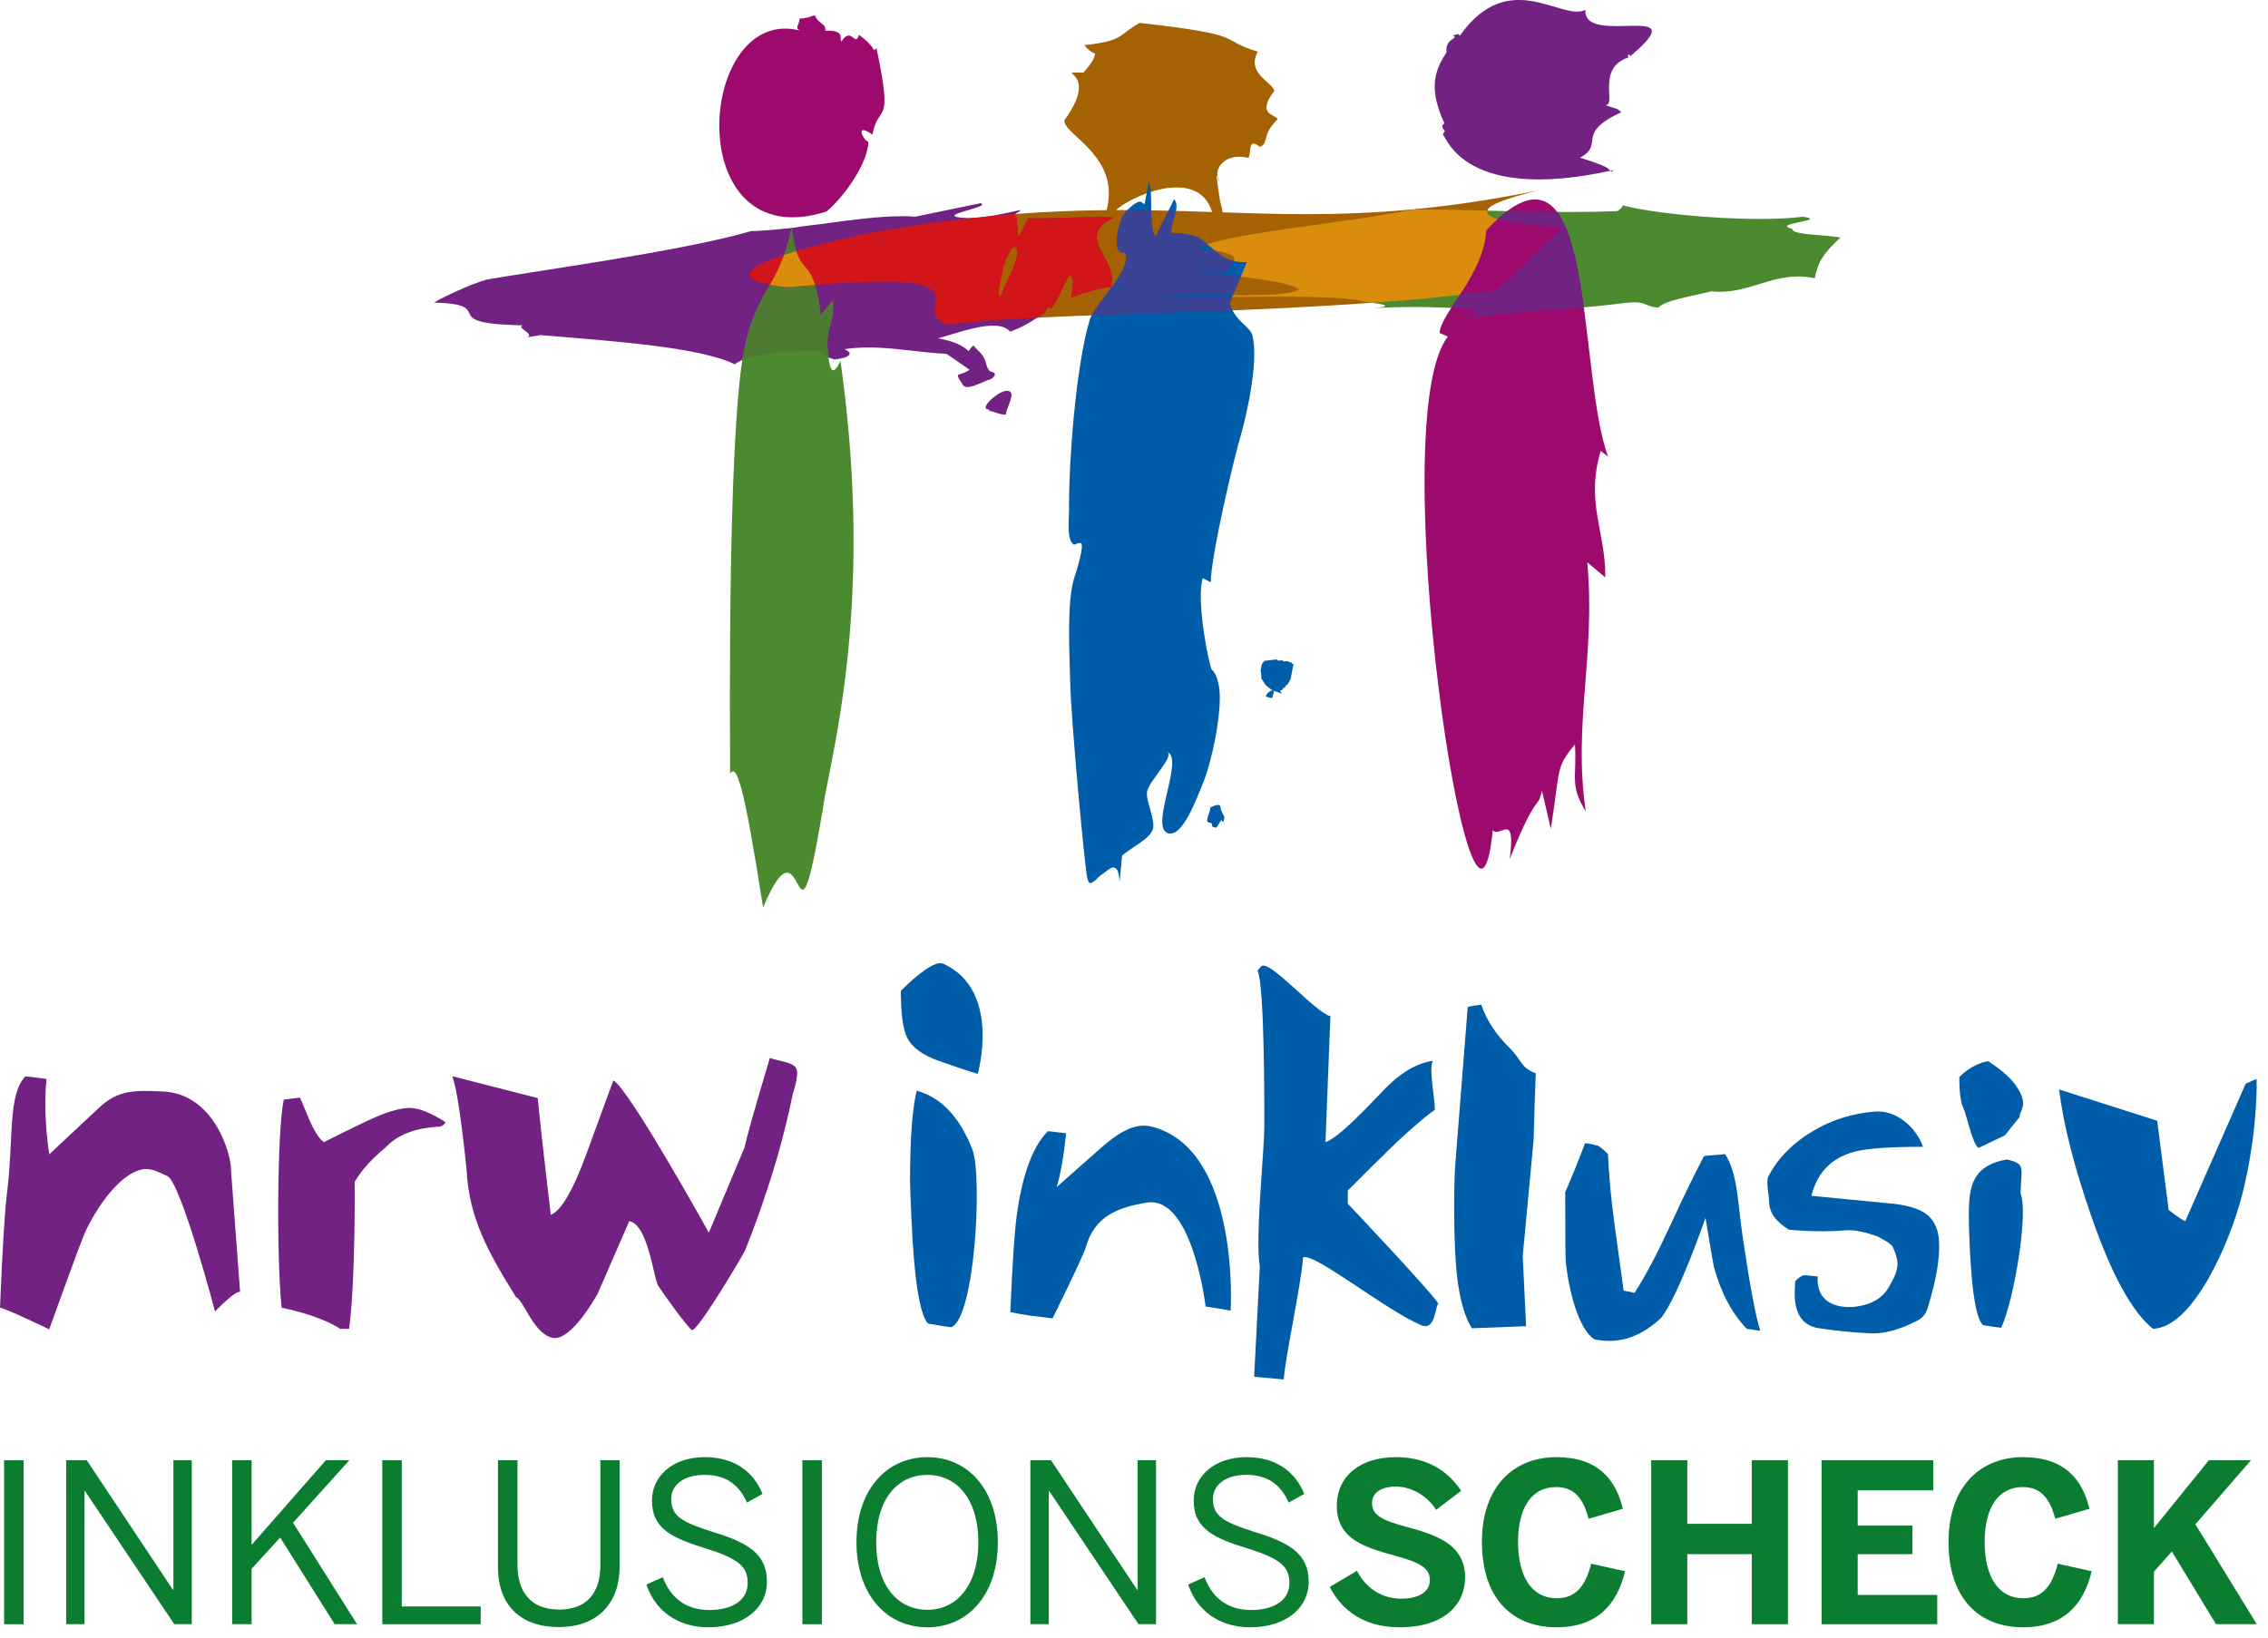 <?xml version="1.0" encoding="UTF-8" standalone="no"?>
<!DOCTYPE svg PUBLIC "-//W3C//DTD SVG 1.1//EN" "http://www.w3.org/Graphics/SVG/1.1/DTD/svg11.dtd">
<svg width="100%" height="100%" viewBox="0 0 144 104" version="1.1" xmlns="http://www.w3.org/2000/svg" xmlns:xlink="http://www.w3.org/1999/xlink" xml:space="preserve" xmlns:serif="http://www.serif.com/" style="fill-rule:evenodd;clip-rule:evenodd;stroke-linejoin:round;stroke-miterlimit:2;">
    <g transform="matrix(1,0,0,1,-85.039,-581.103)">
        <g transform="matrix(1,0,0,-1,85.039,776.988)">
            <rect x="0.261" y="92.737" width="1.238" height="10.411" style="fill:rgb(11,125,49);"/>
        </g>
        <g transform="matrix(1,0,0,-1,96.104,673.84)">
            <path d="M0,-10.411L-5.669,-1.956L-5.697,-1.956L-5.697,-10.411L-6.865,-10.411L-6.865,0L-5.557,0L-0.084,-8.23L-0.056,-8.23L-0.056,0L1.111,0L1.111,-10.411L0,-10.411Z" style="fill:rgb(11,125,49);fill-rule:nonzero;"/>
        </g>
        <g transform="matrix(1,0,0,-1,106.289,673.84)">
            <path d="M0,-10.411L-3.46,-4.91L-5.275,-6.894L-5.275,-10.411L-6.513,-10.411L-6.513,0L-5.275,0L-5.275,-5.375L-0.562,0L0.929,0L-2.644,-3.968L1.421,-10.411L0,-10.411Z" style="fill:rgb(11,125,49);fill-rule:nonzero;"/>
        </g>
        <g transform="matrix(1,0,0,-1,109.312,673.84)">
            <path d="M0,-10.411L0,0L1.238,0L1.238,-9.286L6.247,-9.286L6.247,-10.411L0,-10.411Z" style="fill:rgb(11,125,49);fill-rule:nonzero;"/>
        </g>
        <g transform="matrix(1,0,0,-1,116.657,677.623)">
            <path d="M0,-3.026L0,3.784L1.238,3.784L1.238,-2.857C1.238,-4.531 2.04,-5.699 3.883,-5.699C5.698,-5.699 6.5,-4.574 6.5,-2.885L6.5,3.784L7.724,3.784L7.724,-2.998C7.724,-5.165 6.443,-6.81 3.869,-6.81C1.196,-6.81 0,-5.178 0,-3.026" style="fill:rgb(11,125,49);fill-rule:nonzero;"/>
        </g>
        <g transform="matrix(1,0,0,-1,126.081,676.359)">
            <path d="M0,-5.373L1.041,-4.909C1.561,-6.302 2.589,-6.991 3.995,-6.991C5.459,-6.991 6.43,-6.372 6.43,-5.274C6.43,-4.248 5.866,-3.741 3.813,-3.094C1.646,-2.432 0.352,-1.842 0.352,-0.041C0.352,1.549 1.717,2.716 3.7,2.716C5.684,2.716 6.837,1.703 7.372,0.381L6.387,-0.168C5.824,1.084 4.924,1.591 3.686,1.591C2.363,1.591 1.575,0.943 1.575,0.058C1.575,-1.055 2.279,-1.42 4.319,-2.067C6.415,-2.714 7.653,-3.418 7.653,-5.19C7.653,-6.907 6.147,-8.089 3.939,-8.089C1.955,-8.089 0.549,-7.019 0,-5.373" style="fill:rgb(11,125,49);fill-rule:nonzero;"/>
        </g>
        <g transform="matrix(1,0,0,-1,85.039,776.988)">
            <rect x="50.945" y="92.737" width="1.238" height="10.411" style="fill:rgb(11,125,49);"/>
        </g>
        <g transform="matrix(1,0,0,-1,147.156,679.047)">
            <path d="M0,0.001C0,2.717 -1.351,4.278 -3.236,4.278C-5.149,4.278 -6.486,2.717 -6.486,0.001C-6.486,-2.714 -5.149,-4.29 -3.236,-4.29C-1.351,-4.29 0,-2.714 0,0.001M-7.738,0.001C-7.738,3.35 -5.811,5.403 -3.236,5.403C-0.661,5.403 1.238,3.35 1.238,0.001C1.238,-3.347 -0.661,-5.402 -3.236,-5.402C-5.811,-5.402 -7.738,-3.347 -7.738,0.001" style="fill:rgb(11,125,49);fill-rule:nonzero;"/>
        </g>
        <g transform="matrix(1,0,0,-1,150.46,684.251)">
            <path d="M0,10.411L1.309,10.411L6.781,2.18L6.81,2.18L6.81,10.411L7.977,10.411L7.977,0L6.865,0L1.195,8.455L1.168,8.455L1.168,0L0,0L0,10.411Z" style="fill:rgb(11,125,49);fill-rule:nonzero;"/>
        </g>
        <g transform="matrix(1,0,0,-1,160.477,676.359)">
            <path d="M0,-5.373L1.041,-4.909C1.562,-6.302 2.589,-6.991 3.995,-6.991C5.459,-6.991 6.43,-6.372 6.43,-5.274C6.43,-4.248 5.866,-3.741 3.813,-3.094C1.646,-2.432 0.352,-1.842 0.352,-0.041C0.352,1.549 1.716,2.716 3.7,2.716C5.684,2.716 6.837,1.703 7.372,0.381L6.387,-0.168C5.824,1.084 4.924,1.591 3.686,1.591C2.363,1.591 1.575,0.943 1.575,0.058C1.575,-1.055 2.279,-1.42 4.319,-2.067C6.415,-2.714 7.653,-3.418 7.653,-5.19C7.653,-6.907 6.148,-8.089 3.939,-8.089C1.955,-8.089 0.549,-7.019 0,-5.373" style="fill:rgb(11,125,49);fill-rule:nonzero;"/>
        </g>
        <g transform="matrix(1,0,0,-1,169.466,676.204)">
            <path d="M0,-5.683L1.73,-4.656C2.307,-5.795 3.348,-6.428 4.544,-6.428C5.599,-6.428 6.358,-6.035 6.358,-5.233C6.358,-4.445 5.613,-4.107 4.248,-3.727C2.392,-3.207 0.45,-2.728 0.45,-0.547C0.45,1.394 1.969,2.561 4.206,2.561C6.345,2.561 7.61,1.535 8.343,0.423L6.753,-0.787C6.204,0.099 5.205,0.69 4.192,0.69C3.222,0.69 2.686,0.268 2.686,-0.351C2.686,-1.181 3.461,-1.476 4.825,-1.856C6.654,-2.348 8.596,-2.925 8.596,-5.078C8.596,-6.752 7.329,-8.244 4.432,-8.244C2.181,-8.244 0.773,-7.174 0,-5.683" style="fill:rgb(11,125,49);fill-rule:nonzero;"/>
        </g>
        <g transform="matrix(1,0,0,-1,179.13,679.06)">
            <path d="M0,0.029C0,3.644 2.096,5.417 4.727,5.417C7.357,5.417 8.497,4.01 8.947,2.139L6.78,1.506C6.443,2.702 5.936,3.517 4.713,3.517C3.137,3.517 2.293,2.181 2.293,0.029C2.293,-2.166 3.165,-3.544 4.741,-3.544C5.965,-3.544 6.569,-2.771 6.935,-1.35L9.088,-1.828C8.581,-3.924 7.344,-5.388 4.727,-5.388C2.012,-5.388 0,-3.643 0,0.029" style="fill:rgb(11,125,49);fill-rule:nonzero;"/>
        </g>
        <g transform="matrix(1,0,0,-1,189.877,673.839)">
            <path d="M0,-10.411L0,0L2.293,0L2.293,-4.038L6.387,-4.038L6.387,0L8.681,0L8.681,-10.411L6.387,-10.411L6.387,-5.966L2.293,-5.966L2.293,-10.411L0,-10.411Z" style="fill:rgb(11,125,49);fill-rule:nonzero;"/>
        </g>
        <g transform="matrix(1,0,0,-1,200.695,673.839)">
            <path d="M0,-10.411L0,0L7.091,0L7.091,-1.914L2.293,-1.914L2.293,-4.151L5.768,-4.151L5.768,-5.966L2.293,-5.966L2.293,-8.554L7.344,-8.554L7.344,-10.411L0,-10.411Z" style="fill:rgb(11,125,49);fill-rule:nonzero;"/>
        </g>
        <g transform="matrix(1,0,0,-1,208.756,679.06)">
            <path d="M0,0.029C0,3.644 2.096,5.417 4.726,5.417C7.357,5.417 8.497,4.01 8.947,2.139L6.78,1.506C6.443,2.702 5.936,3.517 4.713,3.517C3.137,3.517 2.293,2.181 2.293,0.029C2.293,-2.166 3.165,-3.544 4.741,-3.544C5.965,-3.544 6.569,-2.771 6.935,-1.35L9.088,-1.828C8.581,-3.924 7.344,-5.388 4.726,-5.388C2.012,-5.388 0,-3.643 0,0.029" style="fill:rgb(11,125,49);fill-rule:nonzero;"/>
        </g>
        <g transform="matrix(1,0,0,-1,219.504,673.839)">
            <path d="M0,-10.411L0,0L2.293,0L2.293,-4.306L5.782,0L8.455,0L4.924,-4.067L8.821,-10.411L6.232,-10.411L3.432,-5.797L2.293,-7.077L2.293,-10.411L0,-10.411Z" style="fill:rgb(11,125,49);fill-rule:nonzero;"/>
        </g>
        <g transform="matrix(1,0,0,-1,212.102,654.74)">
            <path d="M0,-10.686C0.838,-8.854 1.734,-3.329 1.226,-2.159C1.27,-0.498 1.576,-0.286 0.363,0C-2.23,-0.431 -2.053,-2.308 -2.053,-4.162C-2.053,-4.317 -2.032,-4.858 -1.987,-5.785C-1.855,-8.523 -1.579,-10.101 -1.16,-10.52C-0.608,-10.609 -0.221,-10.665 0,-10.686" style="fill:rgb(0,93,169);fill-rule:nonzero;"/>
        </g>
        <g transform="matrix(1,0,0,-1,196.804,654.604)">
            <path d="M0,-11.02C-0.287,-10.137 -0.652,-8.205 -1.093,-5.225C-1.448,-2.885 -1.414,-1.076 -2.231,0.206C-2.585,0.162 -3.445,0.117 -3.577,0.073C-4.151,-1.009 -4.857,-2.46 -5.697,-4.282C-6.536,-6.103 -7.297,-7.543 -7.981,-8.603C-8.378,-8.515 -8.61,-8.471 -8.676,-8.471L-9.272,-4.133C-9.494,-2.455 -9.625,-1.009 -9.67,0.206C-9.957,0.492 -10.167,0.669 -10.299,0.735C-10.609,0.823 -10.884,0.879 -11.126,0.901C-11.525,-0.159 -11.944,-1.197 -12.385,-2.211C-12.385,-4.972 -12.374,-6.451 -12.352,-6.65C-12.154,-8.459 -11.546,-10.919 -10.531,-11.559C-8.777,-11.921 -7.419,-11.244 -6.304,-10.202C-5.198,-8.835 -3.481,-3.844 -3.481,-3.844C-3.018,-6.604 -2.993,-6.748 -2.948,-6.948C-2.506,-8.581 -1.811,-9.894 -0.862,-10.888C-0.442,-10.955 -0.156,-10.999 0,-11.02" style="fill:rgb(0,93,169);fill-rule:nonzero;"/>
        </g>
        <g transform="matrix(1,0,0,-1,156.177,589.388)">
            <path d="M0,-5.056L-0.258,-5.056C0.383,-4.341 4.884,-2.143 5.822,-5.18L5.823,-5.18C3.943,-5.117 2.034,-5.056 0,-5.056M23.28,-5.174C23.28,-5.147 23.284,-5.12 23.296,-5.093C23.382,-4.717 24.507,-4.309 26.508,-3.814C20.552,-5.022 15.982,-5.315 11.771,-5.315C9.976,-5.315 8.245,-5.261 6.5,-5.203C6.497,-5.203 6.494,-5.203 6.491,-5.202C6.373,-4.486 6.404,-5.239 6.099,-2.908C6.251,-2.942 6.031,-2.991 6.316,-3.241C5.809,-2.661 6.47,-1.357 8.112,-1.737C8.348,-1.578 8.01,-0.359 8.863,-1.046C9.459,-0.785 8.916,-0.334 9.976,0.708C9.91,1.029 8.569,0.951 9.775,2.521C9.581,3.125 7.981,3.634 8.723,5.005C6.044,5.819 8.284,6.037 1.217,6.831C-0.187,6.043 0.273,5.703 -2.282,5.418C-2.151,5.209 -1.851,4.956 -1.597,4.876C-1.673,4.412 -2.13,3.939 -2.343,3.677C-4.474,3.655 -1.148,3.949 -3.555,0.658C-3.672,-0.265 0.03,-1.587 -0.877,-5.06L-0.888,-5.06C-2.684,-5.077 -4.583,-5.145 -6.653,-5.305C-6.726,-5.39 -6.68,-5.453 -6.541,-5.493L-6.918,-5.751C-6.931,-6.234 -6.868,-6.782 -6.918,-7.281C-6.716,-7.003 -3.804,-9.602 -4.055,-10.13C-4.315,-10.662 -4.295,-10.81 -4.434,-10.81L-4.435,-10.941L-4.329,-11.006C-4.372,-11.006 -4.768,-10.975 -4.786,-10.863C-4.872,-10.984 -5.197,-11.026 -5.276,-11.176C-5.442,-11.291 -5.106,-11.773 -5.277,-11.887C0.484,-11.607 8.506,-11.496 15.975,-10.941C18.613,-10.773 21.426,-10.468 23.895,-10.109C25.375,-8.814 26.907,-7.41 28.287,-6.236C24.951,-5.978 23.29,-5.639 23.28,-5.174" style="fill:rgb(165,98,3);fill-rule:nonzero;"/>
        </g>
        <g transform="matrix(1,0,0,-1,148.966,607.572)">
            <path d="M0,1.65C-0.572,1.647 -1.86,0.45 -1.123,0.46L-1.123,0.368L-1.051,0.371C-0.974,0.368 -0.053,-0.003 -0.051,0.195C-0.035,0.592 0.681,1.653 0,1.65" style="fill:rgb(114,34,131);fill-rule:nonzero;"/>
        </g>
        <g transform="matrix(1,0,0,-1,155.574,600.744)">
            <path d="M0,1.435C0.572,3.136 -2.413,4.564 0.162,5.811C0.153,5.808 0.142,5.809 0.149,5.811C0.158,5.815 0.178,5.819 0.186,5.822C0.109,5.83 -0.02,5.839 -0.068,5.842C-0.119,5.846 -0.172,5.848 -0.226,5.848C-0.397,5.856 -0.588,5.859 -0.789,5.859C-1.358,5.859 -2.029,5.835 -2.7,5.819C-3.401,5.796 -4.104,5.771 -4.684,5.771C-4.859,5.771 -5.024,5.774 -5.175,5.779L-5.255,5.782C-5.478,5.274 -5.737,4.822 -5.939,4.543C-5.889,5.043 -5.979,5.315 -5.966,5.798L-5.937,5.863C-6.076,5.904 -6.121,5.966 -6.05,6.05C-6.006,6.102 -5.921,6.161 -5.788,6.229L-5.751,6.308C-6.424,6.148 -7.204,5.984 -7.915,5.885C-7.774,5.899 -7.775,5.899 -7.915,5.885C-8.182,5.848 -8.399,5.83 -8.678,5.805C-8.806,5.797 -8.928,5.794 -9.043,5.794L-9.125,5.794C-11.645,5.903 -7.437,6.495 -8.284,6.736L-12.432,5.878C-12.563,5.887 -12.701,5.896 -12.842,5.903C-12.977,5.908 -13.113,5.91 -13.252,5.91C-14.73,5.91 -16.498,5.674 -18.204,5.438C-18.91,5.341 -19.285,5.319 -20.2,5.173C-20.203,5.172 -20.273,5.162 -20.276,5.162C-20.276,5.162 -22.069,4.968 -22.79,4.968L-22.836,4.968C-27.31,3.651 -37.258,2.339 -39.851,1.842L-39.653,1.863C-40.483,1.712 -43.104,0.432 -42.942,0.427C-40.946,0.362 -40.885,0.045 -40.728,-0.277C-40.574,-0.602 -40.317,-0.923 -37.897,-1.004C-37.728,-1.012 -37.54,-1.015 -37.346,-1.018C-37.771,-1.192 -36.585,-1.552 -37.043,-1.778L-36.21,-1.639C-31.497,-2.036 -26.128,-2.399 -23.883,-3.495C-23.764,-3.399 -23.608,-3.307 -23.411,-3.22C-22.268,-2.835 -21.224,-2.631 -18.717,-2.631C-18.575,-2.631 -18.43,-2.631 -18.281,-2.633C-18.259,-2.782 -18.234,-2.947 -17.929,-3.063C-17.827,-3.107 -17.695,-3.15 -17.523,-3.19C-16.385,-3.049 -16.428,-2.733 -16.916,-2.532C-16.381,-2.456 -15.864,-2.427 -15.359,-2.427C-15.207,-2.427 -15.056,-2.43 -14.906,-2.434C-13.437,-2.484 -12.034,-2.751 -10.434,-2.832L-8.978,-3.839C-9.084,-3.929 -9.277,-4.025 -9.615,-4.133C-9.924,-4.133 -9.433,-4.717 -9.427,-4.755C-9.224,-5.301 -7.965,-4.477 -7.698,-4.472C-7.558,-4.431 -7.158,-4.118 -7.509,-3.986C-7.839,-3.988 -7.905,-3.483 -7.974,-3.28C-8.156,-2.786 -8.443,-2.665 -8.714,-2.309C-8.854,-2.371 -8.943,-2.53 -9.041,-2.663C-9.347,-2.336 -9.926,-2.032 -10.993,-1.843C-10.18,-1.649 -8.621,-1.043 -7.501,-1.043C-7.463,-1.043 -7.425,-1.044 -7.389,-1.044C-6.966,-1.053 -6.614,-1.164 -6.399,-1.425C-5.659,-1.152 -5.142,-0.844 -4.673,-0.531L-4.674,-0.531C-4.503,-0.417 -4.34,-0.301 -4.174,-0.188C-4.094,-0.037 -4.012,0.108 -3.926,0.228C-3.907,0.117 -3.879,0.066 -3.835,0.066L-3.832,0.066C-3.693,0.066 -3.432,0.602 -3.173,1.133C-2.922,1.663 -2.668,2.194 -2.544,2.194C-2.497,2.193 -2.468,2.118 -2.459,1.962C-2.353,1.83 -2.421,1.315 -2.535,0.731C-1.91,0.994 -1.11,1.235 0,1.434L-0.03,1.351L0.049,1.351C0.701,1.351 0.902,1.535 1.107,1.606C0.708,1.554 0.34,1.498 0,1.435" style="fill:rgb(114,34,131);fill-rule:nonzero;"/>
        </g>
        <g transform="matrix(1,0,0,-1,227.389,658.109)">
            <path d="M0,1.094C0.85,4.39 0.964,7.513 0.926,8.477C0.838,8.455 0.606,8.355 0.231,8.179L-3.602,-0.55C-3.978,-0.395 -4.545,0.108 -4.655,0.153L-5.386,5.829L-11.612,7.816C-11.347,5.609 -10.663,2.915 -9.559,-0.263C-8.279,-3.951 -6.976,-6.323 -5.651,-7.383C-3.113,-7.296 -0.795,-1.974 0,1.094" style="fill:rgb(0,93,169);fill-rule:nonzero;"/>
        </g>
        <g transform="matrix(1,0,0,-1,212.335,649.295)">
            <path d="M0,-3.912L0.926,-2.752C0.932,-2.358 1.391,-2.087 0.994,-1.247C0.441,-0.077 -0.831,0.592 -1.029,0.791C-1.404,0.791 -2.233,0.459 -2.895,-0.203C-2.895,-1.175 -2.807,-1.837 -2.63,-2.19C-2.431,-2.609 -2.035,-4.593 -1.66,-4.703L0,-3.912Z" style="fill:rgb(0,93,169);fill-rule:nonzero;"/>
        </g>
        <g transform="matrix(1,0,0,-1,208.161,657.207)">
            <path d="M0,-2.954C0,-2.048 -0.287,-1.387 -0.86,-0.967C-1.369,-0.614 -2.174,-0.393 -3.278,-0.305L-8.112,0.159C-7.737,1.66 -6.81,2.598 -5.331,2.974C-4.536,3.173 -3.101,3.273 -1.026,3.273C-1.446,4.464 -2.671,5.622 -4.083,5.512C-5.496,5.4 -6.798,4.993 -7.991,4.287C-9.271,3.536 -10.221,2.575 -10.839,1.405C-11.016,1.074 -10.795,0.126 -10.795,-0.205C-10.795,-0.89 -10.376,-1.485 -9.536,-1.993C-8.808,-2.059 -8.069,-2.093 -7.318,-2.093C-6.92,-2.093 -6.435,-2.07 -5.861,-2.026C-5.552,-2.005 -5.166,-2.055 -4.702,-2.176C-4.238,-2.297 -3.93,-2.401 -3.774,-2.49C-3.245,-2.799 -3.027,-2.891 -2.905,-3.171C-2.519,-4.083 -2.519,-4.522 -3.256,-5.733C-3.913,-6.812 -5.321,-6.87 -5.433,-6.892C-6.271,-6.958 -7.821,-6.781 -7.713,-4.961C-8.243,-4.894 -8.552,-4.873 -8.641,-4.894C-8.772,-4.939 -8.937,-5.06 -9.138,-5.26C-9.138,-5.789 -9.534,-7.963 -7.614,-8.252C-5.695,-8.541 -4.204,-8.576 -4.204,-8.576C-3.077,-8.576 -2.086,-8.108 -1.489,-7.821C-0.982,-7.578 -0.825,-7.277 -0.727,-6.96C-0.062,-4.777 0,-3.661 0,-2.954" style="fill:rgb(0,93,169);fill-rule:nonzero;"/>
        </g>
        <g transform="matrix(1,0,0,-1,181.936,645.044)">
            <path d="M0,-20.282L-0.216,-15.831L0.479,-8.414C0.567,-5.058 0.612,-4.269 0.612,-4.224C-0.382,-3.849 -0.227,-3.423 -1.076,-2.582C-1.927,-1.744 -2.517,-0.84 -2.848,0.133C-3.245,0.088 -3.532,0.044 -3.708,-0L-4.504,-10.084C-4.549,-10.701 -4.569,-11.594 -4.569,-12.765C-4.569,-14.023 -4.536,-15.161 -4.47,-16.177C-4.338,-18.119 -3.996,-19.532 -3.443,-20.415L0,-20.282Z" style="fill:rgb(0,93,169);fill-rule:nonzero;"/>
        </g>
        <g transform="matrix(1,0,0,-1,166.55,642.057)">
            <path d="M0,-26.653C0.066,-25.35 1.092,-20.709 1.224,-18.898C1.969,-18.597 6.439,-22.246 8.751,-23.217C9.659,-23.598 9.628,-21.804 9.821,-21.854C9.424,-21.148 4.062,-15.488 4.062,-15.488L4.062,-14.66C4.062,-14.66 6.787,-11.911 7.604,-11.183C8.531,-10.344 9.194,-9.792 9.591,-9.527C9.591,-8.755 9.194,-6.944 9.459,-6.415C8.421,-6.569 7.384,-7.187 6.347,-8.269C5.308,-9.35 3.527,-11.273 2.645,-11.583L2.96,-3.581C2.032,-3.381 -0.862,0 -1.417,-0.401L-1.664,-0.678C-1.201,-1.76 -1.237,-9.858 -1.237,-10.52C-1.237,-12.265 -1.833,-17.596 -1.523,-19.495L-1.883,-26.481L0,-26.653Z" style="fill:rgb(0,93,169);fill-rule:nonzero;"/>
        </g>
        <g transform="matrix(1,0,0,-1,153.981,656.897)">
            <path d="M0,-3.411C0.542,-1.435 2.09,-0.86 3.881,-0.581C6.668,-0.147 7.539,-6.653 7.605,-7.182C8.377,-7.294 8.907,-7.382 9.195,-7.448C9.195,-7.448 9.821,2.864 4.146,4.253C3.053,4.521 1.961,3.781 0.901,2.841L-1.848,0.411C-1.604,1.229 -1.405,2.365 -1.251,3.822C-1.958,3.91 -2.344,3.955 -2.41,3.955C-3.382,2.984 -4.044,1.173 -4.398,-1.475C-4.529,-2.447 -4.662,-4.468 -4.795,-7.536C-4.376,-7.624 -3.934,-7.701 -3.47,-7.767L-2.111,-7.932C-2.111,-7.932 -0.152,-3.964 0,-3.411" style="fill:rgb(0,93,169);fill-rule:nonzero;"/>
        </g>
        <g transform="matrix(1,0,0,-1,144.925,649.07)">
            <path d="M0,6.766C-0.51,6.998 -1.702,6.03 -2.689,5.044C-2.689,3.597 -2.558,2.611 -2.295,2.085C-1.999,1.46 -1.317,0.958 -0.249,0.58C0.819,0.203 1.634,-0.068 2.192,-0.232C2.192,-0.232 3.721,5.081 0,6.766" style="fill:rgb(0,93,169);fill-rule:nonzero;"/>
        </g>
        <g transform="matrix(1,0,0,-1,145.431,650.375)">
            <path d="M0,-15.018C1.515,-14.45 1.992,-5.4 1.348,-3.731C0.532,-1.653 -0.647,-0.41 -2.19,0C-2.472,-1.165 -2.612,-3.07 -2.612,-5.714C-2.612,-5.935 -2.584,-6.706 -2.527,-8.028C-2.359,-11.932 -2.009,-14.184 -1.475,-14.782C-0.773,-14.908 -0.281,-14.987 0,-15.018" style="fill:rgb(0,93,169);fill-rule:nonzero;"/>
        </g>
        <g transform="matrix(1,0,0,-1,90.504,655.402)">
            <path d="M0,-3.822C0.998,-1.794 2.162,-0.574 3.022,-0.159C3.882,0.257 4.297,0.006 5.158,-0.388C6.02,-0.783 8.189,-8.99 8.189,-8.99C8.189,-8.99 9.445,-7.664 9.778,-7.745L9.205,-0.062C9.256,0.849 8.206,4.856 4.84,4.986C3.162,5.05 2.071,5.119 0.844,3.967L-2.34,0.991C-2.506,2.101 -2.691,3.993 -2.514,5.779C-3.331,5.886 -3.779,5.941 -3.855,5.941C-4.981,4.75 -4.596,1.924 -5.005,-1.321C-5.158,-2.511 -5.312,-4.985 -5.465,-8.743C-4.979,-8.851 -2.34,-10.123 -2.34,-10.123C-2.34,-10.123 -0.307,-4.445 0,-3.822M17.054,-0.757C17.783,0.48 18.836,1.243 19.053,1.468C20.179,2.641 21.91,2.697 22.285,2.742C22.572,2.742 22.749,2.841 22.814,3.039C21.91,3.614 21.182,3.911 20.629,3.934C20.1,3.956 19.377,3.774 18.46,3.388C17.544,3.001 15.102,1.764 15.102,1.764C14.439,2.206 13.929,3.891 13.576,4.596C13.599,4.596 13.256,4.552 12.55,4.464C12.13,2.498 12.086,-5.658 12.417,-8.749C14.338,-9.146 15.584,-9.719 16.137,-10.094L16.699,-10.094C17.118,-7.004 17.054,-0.757 17.054,-0.757M32.485,-7.855L34.486,-3.257C35.678,-3.456 36.016,-6.806 36.325,-7.358C36.436,-7.556 38.289,-10.171 38.487,-10.171C38.885,-10.171 41.751,-5.349 41.856,-5.082C44.103,0.569 44.786,4.475 44.875,4.851C44.875,4.851 45.272,5.977 45.103,6.421C44.934,6.866 43.858,6.917 43.417,7.116C42.401,3.716 41.927,2.026 41.817,1.452L39.542,-3.983C39.542,-3.983 34.493,5.115 33.478,5.689L31.756,0.987C30.916,-1.309 30.166,-2.59 29.504,-2.854C29.105,0.523 28.83,2.996 28.676,4.563L23.245,5.954C23.672,4.999 24.16,-0.007 24.16,-0.007C24.314,-3.075 25.547,-5.261 27.291,-8.065C27.821,-8.33 28.403,-10.386 29.607,-10.662C30.811,-10.938 32.485,-7.855 32.485,-7.855" style="fill:rgb(114,34,131);fill-rule:nonzero;"/>
        </g>
        <g transform="matrix(1,0,0,-1,136.792,596.705)">
            <path d="M0,14.612C-0.184,14.642 -0.302,14.455 -0.984,14.417C-0.993,14.055 -1.355,13.774 -0.901,13.647C-7.518,15.444 -8.642,-0.832 0.725,2.171C1.745,3.007 3.364,5.186 3.383,6.623C3.191,6.496 2.375,7.932 3.638,7.052C4.021,9.132 5,7.365 3.898,12.534C3.535,12.266 4.046,12.466 2.782,13.39C2.537,12.543 2.316,13.983 1.669,12.963C1.518,13.149 1.945,13.705 0.644,13.647C0.712,14.134 0.182,14.081 0,14.612" style="fill:rgb(157,10,109);fill-rule:nonzero;"/>
        </g>
        <g transform="matrix(1,0,0,-1,176.652,583.368)">
            <path d="M0,-6.363C0.127,-5.875 0.756,-10.787 10.836,-8.539L10.72,-8.637C10.356,-8.462 10.967,-8.456 8.711,-7.748C10.302,-6.899 8.361,-6.229 11.321,-4.864C10.994,-4.59 11.308,-4.749 10.317,-4.412C11.055,-4.431 9.708,-2.05 11.786,-1.384C11.721,-1.31 11.733,-1.24 11.803,-1.186L11.904,-1.295C16.224,2.327 8.881,-0.77 9.049,1.64C7.573,0.869 4.201,4.424 1.074,-0.003C0.963,0.085 1.082,0.167 0.655,0.014L0.753,-0.084C0.768,-0.226 0.142,-0.265 0.232,-1.061C-0.622,-2.324 -0.852,-3.492 0.089,-5.557C0.144,-5.635 -0.259,-5.617 0.132,-6.06C0.054,-6.123 0.008,-6.229 0,-6.363" style="fill:rgb(114,34,131);fill-rule:nonzero;"/>
        </g>
        <g transform="matrix(1,0,0,-1,165.814,623.503)">
            <path d="M0,-1.445L0.035,-1.446C-0.004,-1.425 -0.042,-1.403 -0.082,-1.372L-0.409,-1.119L-0.701,-0.665C-0.664,-0.466 -0.736,-0.18 -0.736,-0.18L-0.698,0.018L-0.66,0.218L-0.495,0.432L-0.237,0.462L0.019,0.491L0.274,0.523L0.383,0.438L0.513,0.453L0.642,0.467L0.751,0.384L0.88,0.399L1.008,0.413L1.116,0.327L1.244,0.343L1.226,0.242L1.355,0.257L1.298,-0.04C1.298,-0.04 1.242,-0.34 1.223,-0.44L1.166,-0.739L0.982,-1.054L0.835,-1.169L0.816,-1.268L0.689,-1.283L0.669,-1.383C0.523,-1.497 0.432,-1.313 0.613,-1.681C0.444,-1.55 0.252,-1.54 0.073,-1.463C0.155,-1.533 0.012,-1.797 0.013,-1.904C0.016,-1.968 -0.28,-1.866 -0.304,-1.868L-0.328,-1.869L-0.328,-1.842C-0.562,-1.857 -0.179,-1.456 0,-1.445" style="fill:rgb(0,93,169);fill-rule:nonzero;"/>
        </g>
        <g transform="matrix(1,0,0,-1,162.522,633.437)">
            <path d="M0,1.099C0.004,0.886 0.226,0.53 0.247,0.477C0.273,0.4 0.195,0.103 0.152,0.126C0.107,0.15 0.129,0.233 0.086,0.254C0.003,0.249 -0.158,-0.149 -0.258,-0.219C-0.341,-0.278 -0.3,-0.196 -0.362,-0.199C-0.611,-0.217 -0.504,0.033 -0.559,0.053C-0.645,0.099 -0.833,0.059 -0.836,0.219C-0.844,0.48 -0.643,0.734 -0.649,1.028C-0.651,1.072 -0.009,1.377 0,1.099" style="fill:rgb(0,93,169);fill-rule:nonzero;"/>
        </g>
        <g transform="matrix(1,0,0,-1,138.403,635.054)">
            <path d="M0,31.031C-0.496,29.987 -0.662,30.493 -0.757,31.218C-0.758,31.225 -0.757,31.24 -0.758,31.247C-0.758,31.248 -0.759,31.248 -0.759,31.249C-0.769,31.322 -0.775,31.386 -0.783,31.455C-0.791,31.524 -0.799,31.592 -0.807,31.662C-0.953,33.294 -0.366,33.312 -0.479,34.884L-1.26,33.936C-1.339,34.796 -1.534,35.556 -1.617,35.859C-1.994,37.087 -2.453,36.903 -2.806,38.006C-2.917,38.353 -3.014,38.808 -3.097,39.473C-3.099,39.472 -3.102,39.472 -3.105,39.471C-3.246,38.793 -3.409,38.243 -3.583,37.763L-3.584,37.763C-3.607,37.699 -3.63,37.636 -3.653,37.575C-3.91,36.897 -4.19,36.369 -4.483,35.872C-4.52,35.809 -4.565,35.732 -4.607,35.663C-4.928,35.085 -5.253,34.506 -5.558,33.72C-5.769,33.164 -5.963,32.488 -6.134,31.641C-6.143,31.597 -6.154,31.56 -6.163,31.513C-6.172,31.461 -6.181,31.404 -6.189,31.35C-6.206,31.261 -6.224,31.183 -6.239,31.091C-6.239,31.091 -6.24,31.091 -6.24,31.09C-6.242,31.075 -6.24,31.059 -6.242,31.045C-6.831,27.1 -7.089,17.804 -7.007,4.812C-6.589,5.491 -6.127,4.092 -4.913,-3.69C-2.17,2.918 -2.995,-8.442 -1.146,2.406C-0.726,5.693 2.244,15.097 0,31.031" style="fill:rgb(75,138,46);fill-rule:nonzero;"/>
        </g>
        <g transform="matrix(1,0,0,-1,135.597,595.824)">
            <path d="M0,-1.225C-0.11,-0.88 -0.206,-0.414 -0.288,0.243C-0.291,0.243 -0.3,0.241 -0.3,0.241L-0.303,0.241C-0.442,-0.431 -0.604,-0.992 -0.777,-1.468C-0.537,-1.388 -0.277,-1.308 0,-1.225" style="fill:rgb(78,123,49);fill-rule:nonzero;"/>
        </g>
        <g transform="matrix(1,0,0,-1,137.924,602.978)">
            <path d="M0,2.808L-0.781,1.86C-0.86,2.719 -1.056,3.48 -1.139,3.783C-1.68,3.739 -2.259,3.689 -2.877,3.631C-3.312,3.679 -3.687,3.735 -4.005,3.795C-4.041,3.733 -4.087,3.656 -4.128,3.586C-4.449,3.008 -4.774,2.429 -5.079,1.643C-5.29,1.087 -5.484,0.412 -5.655,-0.435C-5.664,-0.479 -5.676,-0.516 -5.685,-0.564C-5.693,-0.616 -5.702,-0.672 -5.711,-0.726C-5.728,-0.815 -5.745,-0.893 -5.761,-0.986C-5.761,-0.986 -5.762,-0.986 -5.762,-0.987C-4.618,-0.601 -3.574,-0.397 -1.067,-0.397C-0.926,-0.397 -0.78,-0.398 -0.632,-0.4C-0.609,-0.548 -0.585,-0.713 -0.279,-0.83C-0.279,-0.829 -0.28,-0.829 -0.28,-0.828C-0.29,-0.755 -0.297,-0.69 -0.305,-0.622C-0.312,-0.552 -0.32,-0.485 -0.328,-0.415C-0.475,1.217 0.112,1.236 0,2.808" style="fill:rgb(78,123,49);fill-rule:nonzero;"/>
        </g>
        <g transform="matrix(1,0,0,-1,134.819,597.293)">
            <rect x="0" y="0" width="0.001" height="0.001" style="fill:rgb(78,123,49);"/>
        </g>
        <g transform="matrix(1,0,0,-1,155.574,597.114)">
            <path d="M0,-2.195C0.572,-0.494 -2.413,0.934 0.162,2.181C0.153,2.178 0.142,2.179 0.149,2.181C0.158,2.185 0.178,2.189 0.186,2.192C0.109,2.2 -0.02,2.209 -0.068,2.212C-0.119,2.216 -0.172,2.218 -0.226,2.218C-0.397,2.226 -0.588,2.229 -0.789,2.229C-1.358,2.229 -2.029,2.205 -2.7,2.189C-3.401,2.166 -4.104,2.141 -4.684,2.141C-4.859,2.141 -5.024,2.144 -5.175,2.149L-5.255,2.152C-5.478,1.644 -5.737,1.192 -5.939,0.913C-5.889,1.413 -5.979,1.685 -5.966,2.168L-5.937,2.233C-6.076,2.274 -6.121,2.336 -6.05,2.421C-6.656,2.373 -7.277,2.319 -7.915,2.255C-8.182,2.218 -8.439,2.191 -8.678,2.175C-10.808,1.945 -13.117,1.614 -15.663,1.15C-17.407,0.763 -18.848,0.401 -19.977,0.066C-20.255,-0.017 -20.514,-0.097 -20.755,-0.177C-22.217,-0.661 -22.962,-1.08 -22.954,-1.424C-22.951,-1.685 -22.523,-1.9 -21.654,-2.068C-21.337,-2.129 -20.962,-2.184 -20.526,-2.232C-19.908,-2.174 -19.329,-2.125 -18.788,-2.081C-18.802,-2.039 -18.815,-2.01 -18.828,-1.97C-18.815,-2.01 -18.802,-2.039 -18.788,-2.082C-16.97,-1.936 -15.579,-1.873 -14.516,-1.873C-11.588,-1.873 -11.147,-2.353 -11.138,-2.937C-11.138,-3.062 -11.152,-3.191 -11.172,-3.313C-11.18,-3.441 -11.195,-3.571 -11.195,-3.699C-11.19,-4.049 -11.038,-4.383 -10.31,-4.616C-8.911,-4.411 -6.972,-4.272 -4.674,-4.161C-4.503,-4.047 -4.34,-3.931 -4.174,-3.818C-4.094,-3.667 -4.012,-3.522 -3.926,-3.402C-3.907,-3.513 -3.879,-3.564 -3.835,-3.564L-3.832,-3.564C-3.693,-3.564 -3.432,-3.028 -3.173,-2.497C-2.922,-1.967 -2.668,-1.436 -2.544,-1.436C-2.497,-1.437 -2.468,-1.512 -2.459,-1.668C-2.353,-1.8 -2.421,-2.315 -2.535,-2.899C-1.91,-2.636 -1.11,-2.395 0,-2.196L-0.03,-2.279L0.049,-2.279C0.701,-2.279 0.902,-2.095 1.107,-2.024C0.708,-2.076 0.34,-2.132 0,-2.195" style="fill:rgb(210,21,24);fill-rule:nonzero;"/>
        </g>
        <g transform="matrix(1,0,0,-1,134.819,597.293)">
            <rect x="0" y="0" width="0.001" height="0.001" style="fill:rgb(218,140,12);"/>
        </g>
        <g transform="matrix(1,0,0,-1,136.785,597.199)">
            <path d="M0,-1.996C-0.377,-0.768 -0.836,-0.952 -1.189,0.151C-1.466,0.068 -1.726,-0.013 -1.966,-0.093L-1.967,-0.093C-1.989,-0.156 -2.013,-0.219 -2.036,-0.28C-2.293,-0.958 -2.573,-1.486 -2.866,-1.983C-2.549,-2.044 -2.174,-2.099 -1.738,-2.147C-1.12,-2.09 -0.541,-2.04 0,-1.996" style="fill:rgb(218,140,12);fill-rule:nonzero;"/>
        </g>
        <g transform="matrix(1,0,0,-1,188.042,601.731)">
            <path d="M0,7.596C0.072,7.481 -0.19,7.327 -0.299,7.223C-1.337,7.18 -2.379,7.164 -3.421,7.164C-5.139,7.164 -6.858,7.207 -8.569,7.25C-8.58,7.223 -9.436,7.157 -9.46,7.148C-16.913,4.059 -15.609,2.534 -15.891,1.402C-15.498,1.345 -15.122,1.284 -15.055,1.225C-15.002,1.171 -15.176,1.119 -15.749,1.075C-14.861,1.114 -14.032,1.131 -13.246,1.131C-11.855,1.131 -10.599,1.075 -9.391,0.971C-9.338,0.941 -9.302,0.917 -9.278,0.893C-8.908,0.537 -10.861,0.276 -11.238,0C-9.134,0.886 -3.895,0.834 0.066,1.378C0.36,1.413 0.587,1.429 0.768,1.429C1.518,1.429 1.472,1.169 2.277,1.09C2.713,1.564 4.392,1.798 5.647,2.127C5.836,2.107 6.021,2.097 6.2,2.097C7.097,2.097 7.886,2.339 8.68,2.581C9.473,2.824 10.268,3.068 11.178,3.068C11.511,3.068 11.857,3.035 12.226,2.958C12.403,3.925 12.703,4.482 13.851,5.544C12.906,5.72 11.125,5.702 10.827,5.998L10.779,6.103C10.611,6.144 10.511,6.178 10.479,6.218C10.361,6.324 10.773,6.418 11.173,6.506C11.591,6.595 11.998,6.673 11.914,6.751C11.878,6.788 11.735,6.825 11.461,6.864C10.694,6.767 9.75,6.724 8.728,6.724C5.582,6.724 1.7,7.126 0,7.596" style="fill:rgb(75,138,46);fill-rule:nonzero;"/>
        </g>
        <g transform="matrix(1,0,0,-1,174.802,600.329)">
            <path d="M0,5.926C-4.875,4.956 -12.457,4.376 -13.706,3.416C-12.242,3.294 -11.656,3.131 -11.459,2.948C-11.142,2.636 -11.943,2.259 -11.602,1.93C-12.184,1.947 -13.28,2.058 -13.628,2.058C-13.697,2.058 -13.737,2.053 -13.734,2.042C-12.217,1.693 -7.976,1.49 -7.312,0.837L-7.302,0.824C-7.788,0.536 -9.334,0.475 -11.095,0.475C-11.756,0.475 -12.446,0.484 -13.123,0.492C-13.8,0.501 -14.464,0.509 -15.067,0.509C-15.546,0.509 -15.988,0.504 -16.371,0.489C-15.27,0.384 -14.016,0.358 -12.686,0.358C-12.001,0.358 -11.294,0.366 -10.58,0.372C-9.865,0.379 -9.142,0.386 -8.418,0.386C-6.781,0.386 -5.149,0.35 -3.649,0.198L-3.644,0.194C-3.602,0.146 -3.166,0.092 -2.742,0.014L-2.65,0C0.219,0.187 2.809,0.451 5.277,0.811C6.758,2.105 8.131,3.585 9.511,4.76C6.175,5.018 4.665,5.302 4.655,5.767C4.655,5.794 4.659,5.822 4.671,5.848C3.105,5.888 1.545,5.925 0,5.926" style="fill:rgb(218,140,12);fill-rule:nonzero;"/>
        </g>
        <g transform="matrix(1,0,0,-1,176.437,632.094)">
            <path d="M0,29.846C0.102,31.163 2.827,33.553 2.967,36.36C10.064,43.966 8.674,27.421 10.707,21.989L10.234,22.356C9.254,19.043 10.553,17.258 10.526,14.323L9.383,15.277C9.92,9.292 8.464,5.038 9.286,-0.538C8.245,1.147 8.728,1.576 8.598,3.713C7.351,2.217 7.681,2.216 7.067,-1.638L6.504,0.773C6.201,-0.545 6.227,0.88 4.457,-3.562C4.867,-0.446 3.818,-2.275 3.38,-1.728C2.161,-14.12 -3.628,24.345 0.532,29.615L0,29.846Z" style="fill:rgb(157,10,109);fill-rule:nonzero;"/>
        </g>
        <g transform="matrix(1,0,0,-1,164.213,632.182)">
            <path d="M0,34.443C-0.543,34.378 -1.03,34.547 -1.343,34.682C-1.613,34.797 -2.055,35.203 -2.291,35.377C-2.517,35.543 -2.934,35.949 -3.198,36.046C-3.557,36.177 -4.977,36.437 -4.723,36.153C-5.103,36.576 -4.111,37.878 -4.625,38.426L-5.803,36.049C-6.303,36.606 -5.908,39.083 -6.235,39.497L-6.507,38.108C-6.612,38.17 -6.707,38.282 -6.788,38.276C-7.15,38.245 -7.728,37.655 -7.895,37.333C-8.155,36.834 -8.471,35.518 -8.105,35.091C-8.051,35.028 -7.729,35 -7.77,35.072C-7.165,34.009 -9.648,31.89 -9.998,30.718C-10.866,27.814 -11.33,21.695 -11.297,18.666C-11.292,18.122 -11.463,16.818 -11.017,16.505C-10.968,16.471 -10.843,16.547 -10.784,16.558C-10.725,16.567 -10.594,16.619 -10.541,16.586C-10.311,16.444 -10.834,14.784 -10.942,14.464C-11.475,12.892 -11.258,9.49 -11.227,7.831C-11.184,5.369 -10.285,-4.11 -10.151,-4.615C-10.126,-4.713 -10.09,-4.961 -9.993,-4.99C-9.777,-5.054 -9.44,-4.603 -9.248,-4.485C-9.046,-4.36 -8.638,-3.939 -8.414,-4.023C-8.193,-4.104 -8.142,-4.359 -8.084,-4.907L-7.933,-3.254C-7.17,-2.633 -6.209,-2.206 -5.985,-1.611C-5.771,-1.044 -6.434,0.186 -6.346,0.786C-6.242,1.485 -4.441,3.193 -5.133,3.34C-3.866,3.07 -6.25,-1.465 -5.01,-1.84C-4.089,-2.119 -3.174,0.424 -2.805,1.314C-2.229,2.696 -1.614,5.716 -1.742,7.208C-1.771,7.56 -1.928,8.339 -2.223,8.53C-2.372,8.627 -3.256,12.898 -2.811,14.36L-2.296,14.099C-2.302,15.72 -0.846,21.872 -0.477,23.131C-0.006,24.734 0.753,28.138 0.349,29.758C0.197,30.374 -0.768,30.656 -1.105,31.834L0,34.443Z" style="fill:rgb(0,93,169);fill-rule:nonzero;"/>
        </g>
        <g transform="matrix(1,0,0,-1,161.679,595.742)">
            <path d="M0,-4.095C0.546,-4.102 1.099,-4.108 1.64,-4.111L2.137,-2.936C1.054,-2.803 0,-2.686 -0.611,-2.545C-0.614,-2.534 -0.574,-2.53 -0.505,-2.53C-0.157,-2.53 0.939,-2.641 1.521,-2.658C1.281,-2.426 1.601,-2.172 1.705,-1.933C1.508,-1.883 1.33,-1.819 1.192,-1.758C1.011,-1.681 0.758,-1.478 0.537,-1.297C0.236,-1.252 -0.126,-1.209 -0.583,-1.171C-0.451,-1.071 -0.246,-0.974 0.016,-0.88C-0.205,-0.695 -0.474,-0.464 -0.664,-0.394C-0.991,-0.274 -2.198,-0.049 -2.215,-0.226C-2.389,0.081 -2.085,0.698 -1.979,1.244C-2.137,1.248 -2.293,1.253 -2.452,1.257L-3.269,-0.391C-3.507,-0.126 -3.542,0.573 -3.549,1.278C-4.045,1.287 -4.549,1.293 -5.06,1.295C-5.191,1.151 -5.303,1.006 -5.361,0.892C-5.621,0.393 -5.936,-0.922 -5.571,-1.349C-5.517,-1.412 -5.194,-1.441 -5.236,-1.368C-4.927,-1.911 -5.422,-2.729 -6.027,-3.555C-5.709,-3.496 -5.368,-3.445 -4.998,-3.397C-5.203,-3.468 -5.404,-3.652 -6.057,-3.652L-6.099,-3.652C-6.557,-4.269 -7.059,-4.885 -7.321,-5.39C-4.579,-5.289 -1.528,-5.199 1.619,-5.072C1.546,-4.932 1.479,-4.782 1.43,-4.607L1.593,-4.222C1.206,-4.225 0.814,-4.23 0.437,-4.23C-0.893,-4.23 -2.147,-4.203 -3.248,-4.099C-2.865,-4.083 -2.423,-4.078 -1.944,-4.078C-1.341,-4.078 -0.677,-4.086 0,-4.095" style="fill:rgb(59,67,149);fill-rule:nonzero;"/>
        </g>
        <g transform="matrix(1,0,0,-1,178.764,595.403)">
            <path d="M0,-5.435C0.37,-5.79 -1.583,-6.052 -1.96,-6.328C-0.279,-5.62 3.402,-5.51 6.835,-5.217C6.483,-2.644 6.019,-0.321 5.133,0.843C4.081,0.851 3.029,0.869 1.979,0.893C1.782,0.747 1.578,0.578 1.363,0.383C2.104,0.165 3.472,-0.006 5.549,-0.166C4.169,-1.341 2.796,-2.822 1.315,-4.116C0.547,-4.228 -0.239,-4.328 -1.036,-4.421C-1.228,-4.715 -1.414,-4.995 -1.584,-5.258C-1.084,-5.284 -0.593,-5.315 -0.112,-5.357C-0.06,-5.387 -0.023,-5.411 0,-5.435" style="fill:rgb(114,34,131);fill-rule:nonzero;"/>
        </g>
        <g transform="matrix(1,0,0,-1,149.476,599.882)">
            <path d="M0,3.08L-0.001,3.08C-0.052,3.08 -0.105,3.053 -0.178,2.998C-0.405,2.648 -0.588,2.252 -0.747,1.795C-0.781,1.182 -1.214,0.012 -0.947,0L-0.871,0.026C-0.562,0.995 -0.111,1.508 0.121,2.524C0.153,2.92 0.104,3.073 0,3.08" style="fill:rgb(165,98,3);fill-rule:nonzero;"/>
        </g>
    </g>
</svg>
